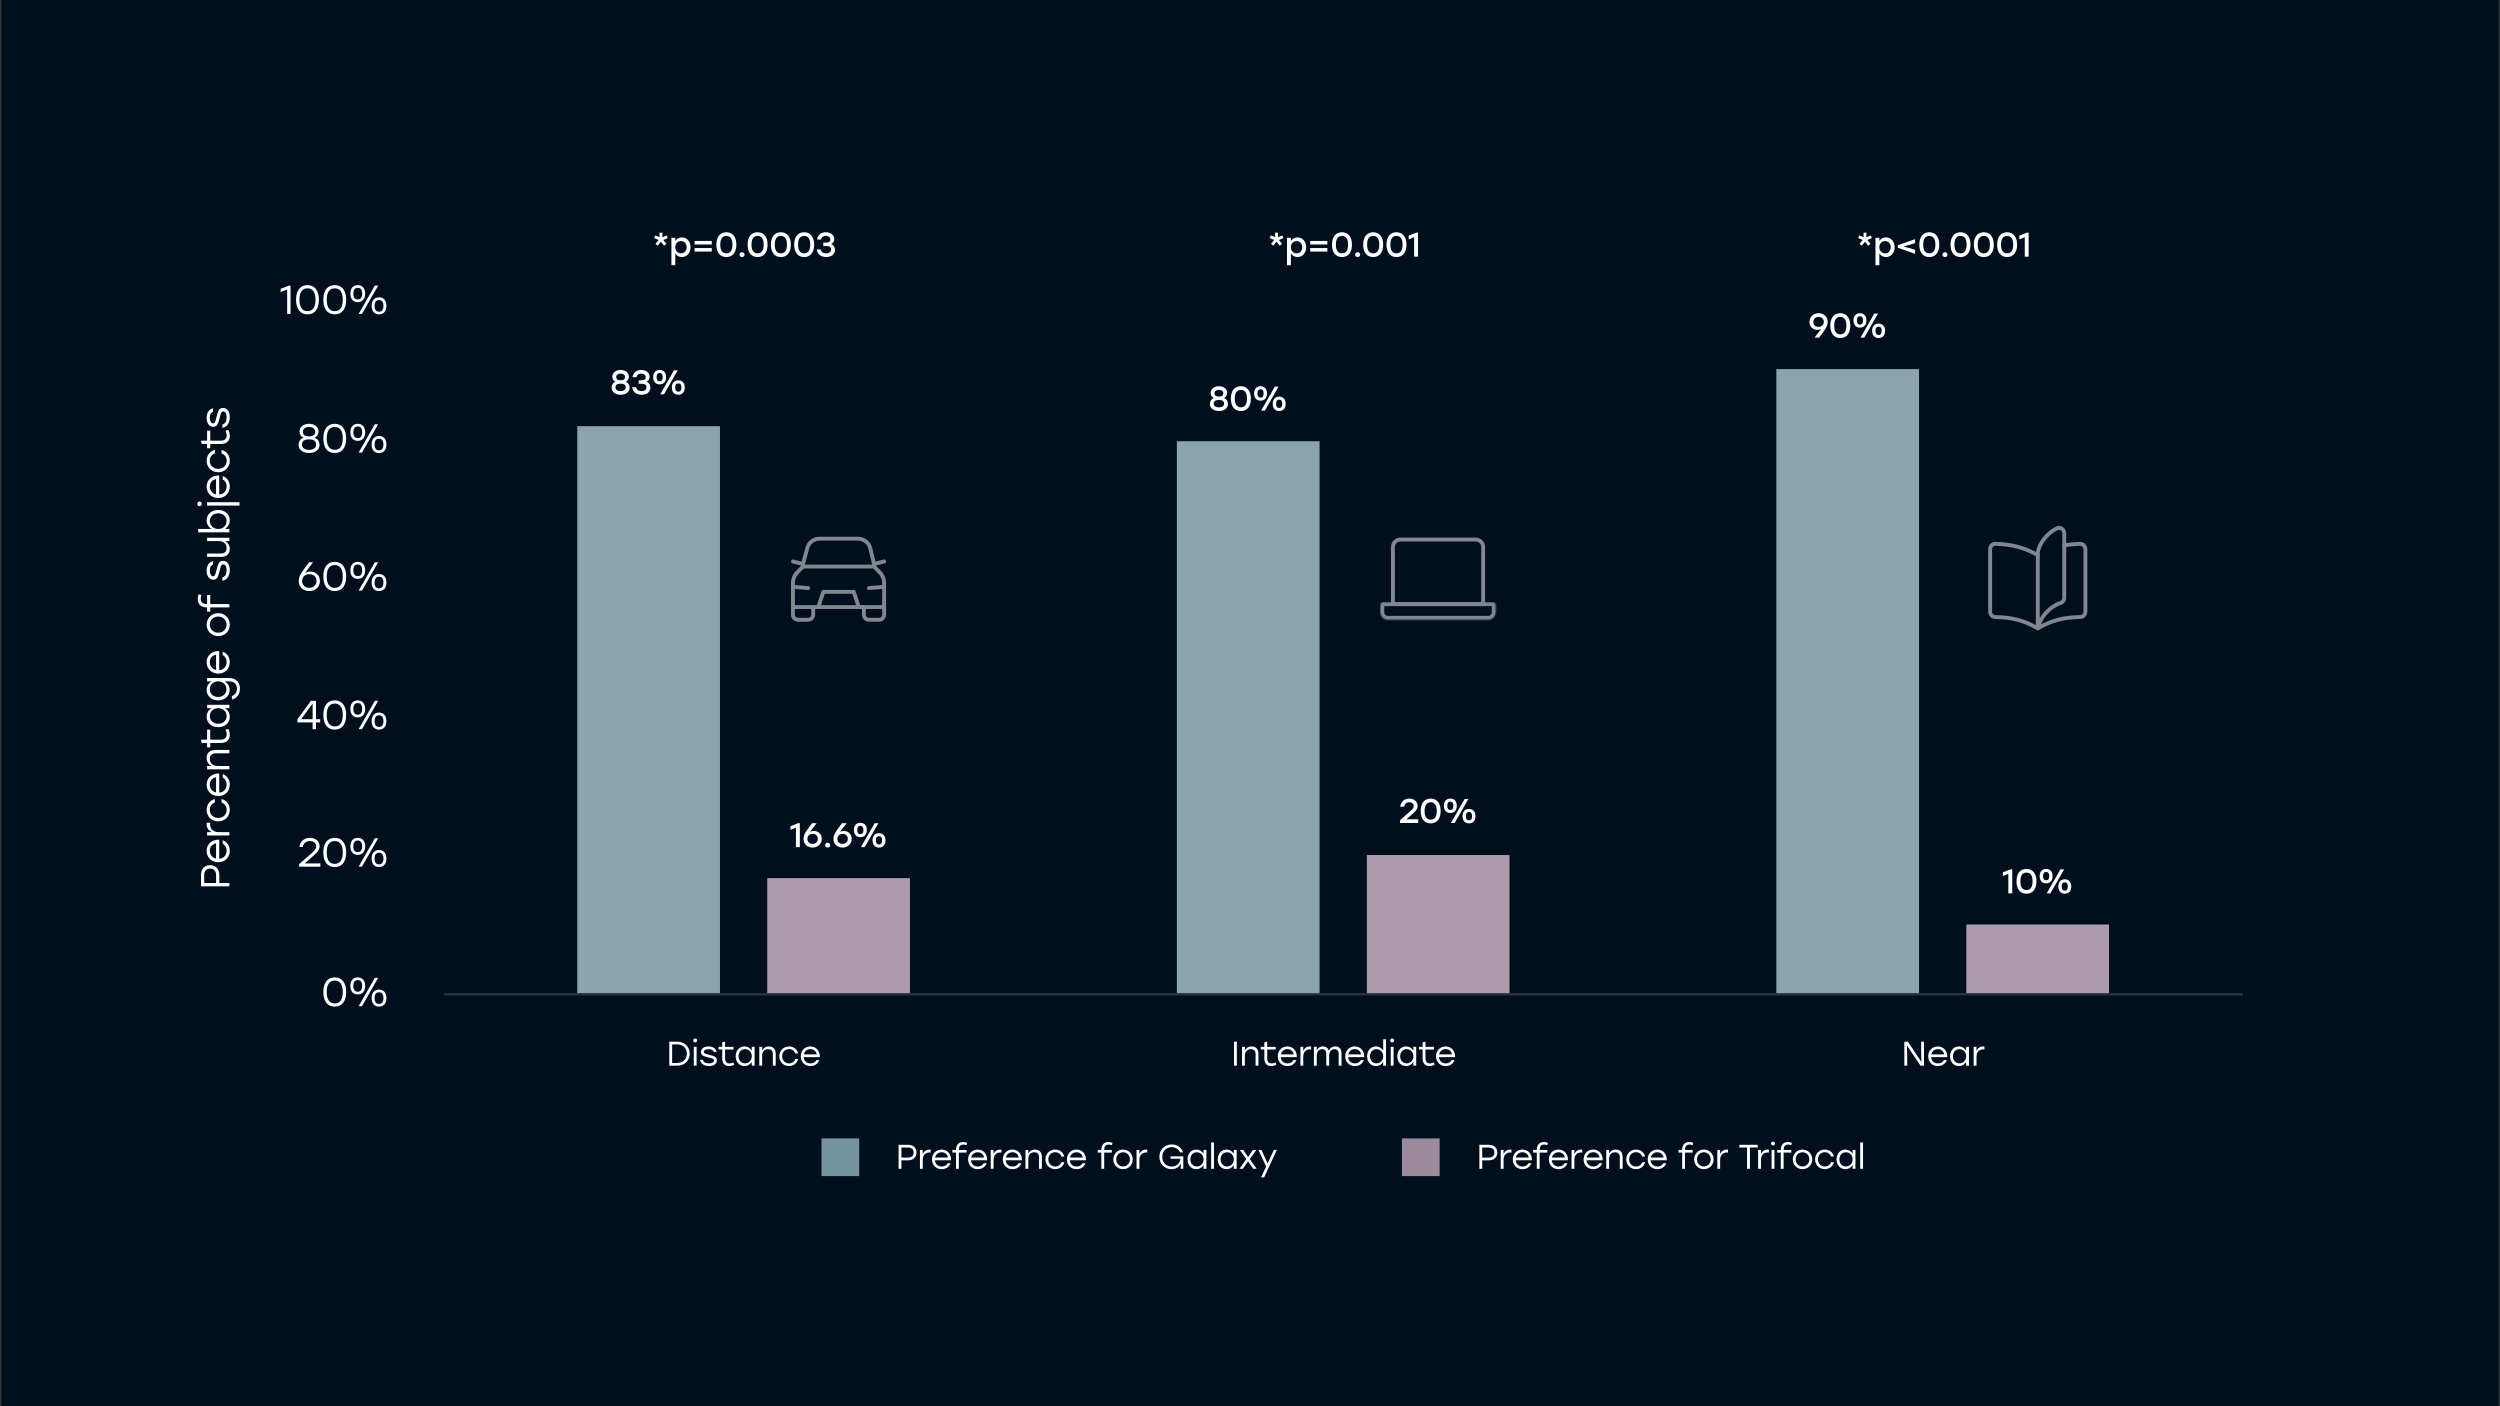 <svg xmlns="http://www.w3.org/2000/svg" xmlns:xlink="http://www.w3.org/1999/xlink" viewBox="0 0 1920 1080"><rect x="0" y="0" width="1920" height="1080" fill="#333333" stroke="none"/><defs><style>.cls-1{mask:url(#mask);}.cls-2,.cls-3,.cls-4{stroke:#80878e;}.cls-2,.cls-3,.cls-4,.cls-5{fill:none;}.cls-2,.cls-4{stroke-width:3px;}.cls-3{stroke-width:6px;}.cls-6{fill:#9d8a9c;}.cls-4{stroke-linecap:round;stroke-linejoin:round;}.cls-7{fill:#fff;}.cls-8{fill:#75929f;}.cls-9{fill:#000f1d;}.cls-5{opacity:.15;stroke:#fff;stroke-miterlimit:10;stroke-width:1.91px;}.cls-10{fill:#8aa3ad;}.cls-11{fill:#ac9cab;}</style><mask id="mask" x="1057.12" y="459.52" width="94.56" height="19.48" maskUnits="userSpaceOnUse"><g id="path-3-inside-1_525_235"><path class="cls-7" d="M1060.12,464.44c0-1.06.86-1.93,1.93-1.93h84.71c1.06,0,1.93.86,1.93,1.93v5.78c0,3.19-2.59,5.78-5.78,5.78h-77.01c-3.19,0-5.78-2.59-5.78-5.78v-5.78Z"></path></g></mask></defs><g id="Temp_BG"><rect class="cls-9" x="1.17" y="-2.07" width="1917.74" height="1082.54"></rect></g><g id="AW"><line class="cls-5" x1="341.18" y1="763.58" x2="1722.64" y2="763.58"></line><path class="cls-7" d="M176.14,680.7h-21.77v-8.74c0-4.82,2.96-7.53,6.97-7.53s7.09,2.71,7.09,7.53v6.16h7.71v2.58ZM165.97,672.06c0-3.45-2.11-5.01-4.6-5.01s-4.54,1.55-4.54,5.01v6.06h9.14v-6.06Z"></path><path class="cls-7" d="M167.65,662.18c-5.19,0-8.96-3.64-8.96-8.74s4.04-8.77,9.67-8.55v14.65c3.54-.25,5.69-2.77,5.69-6.22,0-2.36-1-4.32-2.99-5.35v-2.67c3.64,1.43,5.41,4.54,5.41,8.12,0,5.07-3.61,8.77-8.83,8.77ZM165.94,647.69c-2.86.56-4.82,2.67-4.82,5.75s2.02,5.38,4.82,5.97v-11.72Z"></path><path class="cls-7" d="M159.04,641.67v-2.58h3.83c-2.55-1.03-4.17-3.08-4.17-6.1,0-.4.03-.81.06-1.06h2.64c-.03.28-.06.65-.06,1.09,0,3.58,2.33,6.06,6.72,6.06h8.08v2.58h-17.1Z"></path><path class="cls-7" d="M167.59,630.81c-5.1,0-8.89-3.82-8.89-8.83,0-3.98,2.39-7.4,6.31-8.3v2.68c-2.43.81-3.92,2.98-3.92,5.63,0,3.61,2.74,6.22,6.5,6.22s6.5-2.64,6.5-6.22c0-2.64-1.52-4.82-3.92-5.63v-2.68c3.98.93,6.31,4.38,6.31,8.3,0,5.01-3.79,8.83-8.89,8.83Z"></path><path class="cls-7" d="M167.65,611.37c-5.19,0-8.96-3.64-8.96-8.74s4.04-8.77,9.67-8.55v14.65c3.54-.25,5.69-2.77,5.69-6.22,0-2.36-1-4.32-2.99-5.35v-2.67c3.64,1.43,5.41,4.54,5.41,8.12,0,5.07-3.61,8.77-8.83,8.77ZM165.94,596.88c-2.86.56-4.82,2.67-4.82,5.75s2.02,5.38,4.82,5.97v-11.72Z"></path><path class="cls-7" d="M159.04,590.87v-2.58h3.36c-2.27-1.18-3.7-3.14-3.7-6.13,0-3.86,2.42-6.19,6.59-6.19h10.85v2.58h-10.36c-3.08,0-4.63,1.52-4.63,4.32,0,3.48,2.46,5.41,6.22,5.41h8.77v2.58h-17.1Z"></path><path class="cls-7" d="M169.61,570.64h-8.15v3.3h-2.43v-3.3h-4.1l-.56-2.58h4.67v-7.68h2.43v7.68h8.02c2.92,0,4.6-1.31,4.6-3.98,0-1.21-.37-2.46-.84-3.73l2.15-.47c.5.93,1.09,2.77,1.09,4.63,0,3.67-2.36,6.12-6.87,6.12Z"></path><path class="cls-7" d="M167.59,558.47c-5.19,0-8.89-3.36-8.89-7.99,0-2.96,1.52-5.29,3.86-6.59h-3.51v-2.58h17.1v2.58h-3.45c2.27,1.31,3.79,3.64,3.79,6.59,0,4.66-3.73,7.99-8.89,7.99ZM167.59,543.85c-3.76,0-6.44,2.64-6.44,6.13s2.71,5.88,6.44,5.88,6.44-2.42,6.44-5.88-2.67-6.13-6.44-6.13Z"></path><path class="cls-7" d="M178.1,537.2v-2.67c2.46-.71,3.86-2.86,3.86-5.63,0-3.58-2.15-5.6-5.94-5.6h-3.45c2.27,1.34,3.79,3.67,3.79,6.59,0,4.66-3.73,7.99-8.83,7.99s-8.83-3.36-8.83-7.99c0-2.92,1.52-5.29,3.86-6.59h-3.51v-2.58h16.92c5.1,0,8.3,3.11,8.3,8.12,0,4.04-2.15,7.53-6.16,8.37ZM167.52,523.27c-3.7,0-6.38,2.64-6.38,6.13s2.71,5.88,6.38,5.88,6.38-2.42,6.38-5.88-2.67-6.13-6.38-6.13Z"></path><path class="cls-7" d="M167.65,517.31c-5.19,0-8.96-3.64-8.96-8.74s4.04-8.77,9.67-8.55v14.65c3.54-.25,5.69-2.77,5.69-6.22,0-2.36-1-4.32-2.99-5.35v-2.67c3.64,1.43,5.41,4.54,5.41,8.12,0,5.07-3.61,8.77-8.83,8.77ZM165.94,502.81c-2.86.56-4.82,2.67-4.82,5.75s2.02,5.38,4.82,5.97v-11.72Z"></path><path class="cls-7" d="M167.59,470.9c5.13,0,8.89,3.89,8.89,8.83s-3.79,8.8-8.89,8.8-8.89-3.95-8.89-8.8,3.76-8.83,8.89-8.83ZM167.59,485.92c3.76,0,6.44-2.74,6.44-6.19s-2.67-6.22-6.44-6.22-6.44,2.77-6.44,6.22,2.64,6.19,6.44,6.19Z"></path><path class="cls-7" d="M151.85,460.1c0-1.24.25-2.61.71-3.67l2.15.47-.12.44c-.31.84-.44,1.71-.44,2.49,0,2.86,1.77,4.07,4.79,4.07h.09v-6.94h2.43v6.94h14.68v2.58h-14.68v3.3h-2.43v-3.3h-.22c-4.48,0-6.97-2.58-6.97-6.38Z"></path><path class="cls-7" d="M170.79,446.08v-2.64c2.39-.68,3.23-2.46,3.23-5.63,0-2.55-.9-4.42-2.55-4.42s-2.02,1.9-2.8,5.04c-1.18,4.73-2.02,6.78-4.82,6.78-3.3,0-5.16-2.89-5.16-6.93s1.83-6.59,4.91-7.28v2.61c-1.74.65-2.46,2.3-2.46,4.6,0,2.77,1.06,4.38,2.52,4.38,1.37,0,1.74-1.37,2.61-4.82,1.09-4.38,1.77-7.03,4.98-7.03,3.51,0,5.22,3.2,5.22,7.06,0,4.48-2.08,7.59-5.69,8.27Z"></path><path class="cls-7" d="M159.04,412.96h17.1v2.58h-3.39c2.24,1.18,3.73,3.14,3.73,6.09,0,3.79-2.43,6.06-6.59,6.06h-10.85v-2.58h10.36c3.05,0,4.63-1.43,4.63-4.23,0-3.39-2.43-5.35-6.22-5.35h-8.77v-2.58Z"></path><path class="cls-7" d="M172.69,406.23h3.45v2.58h-23.95v-2.58h10.29c-2.27-1.31-3.79-3.64-3.79-6.59,0-4.63,3.7-7.99,8.89-7.99s8.89,3.36,8.89,8.02c0,2.92-1.52,5.25-3.79,6.56ZM167.59,394.25c-3.73,0-6.44,2.43-6.44,5.88s2.67,6.13,6.44,6.13,6.44-2.64,6.44-6.13-2.67-5.88-6.44-5.88Z"></path><path class="cls-7" d="M153.22,385.17c1,0,1.74.78,1.74,1.8s-.75,1.8-1.74,1.8-1.71-.78-1.71-1.8.75-1.8,1.71-1.8ZM159.04,388.28v-2.58h24.88v2.58h-24.88Z"></path><path class="cls-7" d="M167.65,382.45c-5.19,0-8.96-3.64-8.96-8.74s4.04-8.77,9.67-8.55v14.65c3.54-.25,5.69-2.77,5.69-6.22,0-2.36-1-4.32-2.99-5.35v-2.67c3.64,1.43,5.41,4.54,5.41,8.12,0,5.07-3.61,8.77-8.83,8.77ZM165.94,367.96c-2.86.56-4.82,2.67-4.82,5.75s2.02,5.38,4.82,5.97v-11.72Z"></path><path class="cls-7" d="M167.59,362.69c-5.1,0-8.89-3.82-8.89-8.83,0-3.98,2.39-7.4,6.31-8.3v2.67c-2.43.81-3.92,2.99-3.92,5.63,0,3.61,2.74,6.22,6.5,6.22s6.5-2.64,6.5-6.22c0-2.64-1.52-4.82-3.92-5.63v-2.67c3.98.93,6.31,4.38,6.31,8.3,0,5.01-3.79,8.83-8.89,8.83Z"></path><path class="cls-7" d="M169.61,340.99h-8.15v3.3h-2.43v-3.3h-4.1l-.56-2.58h4.67v-7.68h2.43v7.68h8.02c2.92,0,4.6-1.31,4.6-3.98,0-1.21-.37-2.46-.84-3.73l2.15-.47c.5.93,1.09,2.77,1.09,4.63,0,3.67-2.36,6.13-6.87,6.13Z"></path><path class="cls-7" d="M170.79,328.65v-2.64c2.39-.68,3.23-2.46,3.23-5.63,0-2.55-.9-4.42-2.55-4.42s-2.02,1.9-2.8,5.04c-1.18,4.73-2.02,6.78-4.82,6.78-3.3,0-5.16-2.89-5.16-6.93s1.83-6.59,4.91-7.28v2.61c-1.74.65-2.46,2.3-2.46,4.6,0,2.77,1.06,4.38,2.52,4.38,1.37,0,1.74-1.37,2.61-4.82,1.09-4.38,1.77-7.03,4.98-7.03,3.51,0,5.22,3.2,5.22,7.06,0,4.48-2.08,7.59-5.69,8.27Z"></path><path class="cls-7" d="M229.3,341.65c0-2.61,1.4-4.7,3.92-5.54-2.05-.78-3.17-2.55-3.17-4.66,0-3.64,3.2-5.97,7.31-5.97s7.31,2.33,7.31,5.97c0,2.11-1.12,3.89-3.2,4.66,2.52.84,3.92,2.92,3.92,5.54,0,3.95-3.51,6.28-8.02,6.28s-8.05-2.33-8.05-6.28ZM242.8,341.46c0-2.74-1.9-4.04-5.44-4.04s-5.47,1.31-5.47,4.04c0,2.58,2.27,4.04,5.47,4.04s5.44-1.46,5.44-4.04ZM242.08,331.73c0-2.39-1.93-3.82-4.73-3.82s-4.73,1.43-4.73,3.82c0,1.99,1.34,3.42,4.73,3.42s4.73-1.43,4.73-3.42Z"></path><path class="cls-7" d="M265.86,336.7c0,7.12-3.23,11.23-8.77,11.23s-8.77-4.01-8.77-11.23,3.3-11.23,8.77-11.23,8.77,4.1,8.77,11.23ZM263.25,336.7c0-6.25-2.49-8.77-6.16-8.77s-6.16,2.52-6.16,8.77,2.49,8.77,6.16,8.77,6.16-2.52,6.16-8.77Z"></path><path class="cls-7" d="M269.1,332.01c0-4.32,2.33-6.53,5.66-6.53s5.69,2.21,5.69,6.53-2.36,6.56-5.69,6.56-5.66-2.21-5.66-6.56ZM278.15,332.01c0-3.11-1.31-4.48-3.39-4.48s-3.39,1.37-3.39,4.48,1.31,4.48,3.39,4.48,3.39-1.37,3.39-4.48ZM277.99,347.59h-2.55l12.44-21.77h2.55l-12.44,21.77ZM296.77,341.4c0,4.32-2.36,6.53-5.69,6.53s-5.66-2.21-5.66-6.53,2.33-6.56,5.66-6.56,5.69,2.21,5.69,6.56ZM287.69,341.4c0,3.11,1.31,4.48,3.39,4.48s3.39-1.37,3.39-4.48-1.31-4.48-3.39-4.48-3.39,1.37-3.39,4.48Z"></path><path class="cls-7" d="M223.12,241.09h-2.58v-18.75l-5.01,2.02v-2.55l6.41-2.49h1.18v21.77Z"></path><path class="cls-7" d="M244.92,230.2c0,7.12-3.23,11.23-8.77,11.23s-8.77-4.01-8.77-11.23,3.3-11.23,8.77-11.23,8.77,4.1,8.77,11.23ZM242.3,230.2c0-6.25-2.49-8.77-6.16-8.77s-6.16,2.52-6.16,8.77,2.49,8.77,6.16,8.77,6.16-2.52,6.16-8.77Z"></path><path class="cls-7" d="M265.86,230.2c0,7.12-3.23,11.23-8.77,11.23s-8.77-4.01-8.77-11.23,3.3-11.23,8.77-11.23,8.77,4.1,8.77,11.23ZM263.25,230.2c0-6.25-2.49-8.77-6.16-8.77s-6.16,2.52-6.16,8.77,2.49,8.77,6.16,8.77,6.16-2.52,6.16-8.77Z"></path><path class="cls-7" d="M269.1,225.51c0-4.32,2.33-6.53,5.66-6.53s5.69,2.21,5.69,6.53-2.36,6.56-5.69,6.56-5.66-2.21-5.66-6.56ZM278.15,225.51c0-3.11-1.31-4.48-3.39-4.48s-3.39,1.37-3.39,4.48,1.31,4.48,3.39,4.48,3.39-1.37,3.39-4.48ZM277.99,241.09h-2.55l12.44-21.77h2.55l-12.44,21.77ZM296.77,234.9c0,4.32-2.36,6.53-5.69,6.53s-5.66-2.21-5.66-6.53,2.33-6.56,5.66-6.56,5.69,2.21,5.69,6.56ZM287.69,234.9c0,3.11,1.31,4.48,3.39,4.48s3.39-1.37,3.39-4.48-1.31-4.48-3.39-4.48-3.39,1.37-3.39,4.48Z"></path><path class="cls-7" d="M229.44,446.1c0-3.79,2.3-6.78,7.93-14.27h3.02l-6.19,8.3c1.15-.68,2.43-1.18,4.07-1.18,3.89,0,7.43,2.58,7.43,7.25s-3.58,7.74-8.15,7.74-8.12-2.89-8.12-7.84ZM243.12,446.19c0-3.26-2.46-5.22-5.54-5.22s-5.54,1.99-5.54,5.25,2.46,5.25,5.5,5.25,5.57-2.08,5.57-5.29Z"></path><path class="cls-7" d="M265.86,442.71c0,7.12-3.23,11.23-8.77,11.23s-8.77-4.01-8.77-11.23,3.3-11.23,8.77-11.23,8.77,4.1,8.77,11.23ZM263.25,442.71c0-6.25-2.49-8.77-6.16-8.77s-6.16,2.52-6.16,8.77,2.49,8.77,6.16,8.77,6.16-2.52,6.16-8.77Z"></path><path class="cls-7" d="M269.09,438.01c0-4.32,2.33-6.53,5.66-6.53s5.69,2.21,5.69,6.53-2.36,6.56-5.69,6.56-5.66-2.21-5.66-6.56ZM278.14,438.01c0-3.11-1.31-4.48-3.39-4.48s-3.39,1.37-3.39,4.48,1.31,4.48,3.39,4.48,3.39-1.37,3.39-4.48ZM277.99,453.59h-2.55l12.44-21.77h2.55l-12.44,21.77ZM296.77,447.4c0,4.32-2.36,6.53-5.69,6.53s-5.66-2.21-5.66-6.53,2.33-6.56,5.66-6.56,5.69,2.21,5.69,6.56ZM287.69,447.4c0,3.11,1.31,4.48,3.39,4.48s3.39-1.37,3.39-4.48-1.31-4.48-3.39-4.48-3.39,1.37-3.39,4.48Z"></path><path class="cls-7" d="M228.43,552.35l10.39-14.12h3.86v14.12h3.2v2.43h-3.2v5.22h-2.58v-5.22h-11.66v-2.43ZM240.09,552.35v-11.69h-.25l-8.55,11.66,8.8.03Z"></path><path class="cls-7" d="M265.86,549.11c0,7.12-3.23,11.23-8.77,11.23s-8.77-4.01-8.77-11.23,3.3-11.23,8.77-11.23,8.77,4.11,8.77,11.23ZM263.25,549.11c0-6.25-2.49-8.77-6.16-8.77s-6.16,2.52-6.16,8.77,2.49,8.77,6.16,8.77,6.16-2.52,6.16-8.77Z"></path><path class="cls-7" d="M269.09,544.42c0-4.32,2.33-6.53,5.66-6.53s5.69,2.21,5.69,6.53-2.36,6.56-5.69,6.56-5.66-2.21-5.66-6.56ZM278.14,544.42c0-3.11-1.31-4.48-3.39-4.48s-3.39,1.37-3.39,4.48,1.31,4.48,3.39,4.48,3.39-1.37,3.39-4.48ZM277.99,560h-2.55l12.44-21.77h2.55l-12.44,21.77ZM296.77,553.81c0,4.32-2.36,6.53-5.69,6.53s-5.66-2.21-5.66-6.53,2.33-6.56,5.66-6.56,5.69,2.21,5.69,6.56ZM287.69,553.81c0,3.11,1.31,4.48,3.39,4.48s3.39-1.37,3.39-4.48-1.31-4.48-3.39-4.48-3.39,1.37-3.39,4.48Z"></path><path class="cls-7" d="M229.7,663.7l6.31-5.5c5.29-4.63,6.84-5.97,6.84-8.21,0-2.36-1.9-4.07-4.91-4.07s-4.85,1.77-5.44,4.57h-2.61c.62-4.32,3.76-7.03,8.18-7.03s7.37,2.8,7.37,6.44c0,3.23-2.3,5.22-7.31,9.58l-4.17,3.61h12.07v2.49h-16.33v-1.87Z"></path><path class="cls-7" d="M265.86,654.68c0,7.12-3.23,11.23-8.77,11.23s-8.77-4.01-8.77-11.23,3.3-11.23,8.77-11.23,8.77,4.11,8.77,11.23ZM263.25,654.68c0-6.25-2.49-8.77-6.16-8.77s-6.16,2.52-6.16,8.77,2.49,8.77,6.16,8.77,6.16-2.52,6.16-8.77Z"></path><path class="cls-7" d="M269.09,649.98c0-4.32,2.33-6.53,5.66-6.53s5.69,2.21,5.69,6.53-2.36,6.56-5.69,6.56-5.66-2.21-5.66-6.56ZM278.14,649.98c0-3.11-1.31-4.48-3.39-4.48s-3.39,1.37-3.39,4.48,1.31,4.48,3.39,4.48,3.39-1.37,3.39-4.48ZM277.99,665.56h-2.55l12.44-21.77h2.55l-12.44,21.77ZM296.77,659.37c0,4.32-2.36,6.53-5.69,6.53s-5.66-2.21-5.66-6.53,2.33-6.56,5.66-6.56,5.69,2.21,5.69,6.56ZM287.69,659.37c0,3.11,1.31,4.48,3.39,4.48s3.39-1.37,3.39-4.48-1.31-4.48-3.39-4.48-3.39,1.37-3.39,4.48Z"></path><path class="cls-7" d="M265.86,761.86c0,7.12-3.23,11.23-8.77,11.23s-8.77-4.01-8.77-11.23,3.3-11.23,8.77-11.23,8.77,4.11,8.77,11.23ZM263.25,761.86c0-6.25-2.49-8.77-6.16-8.77s-6.16,2.52-6.16,8.77,2.49,8.77,6.16,8.77,6.16-2.52,6.16-8.77Z"></path><path class="cls-7" d="M269.09,757.16c0-4.32,2.33-6.53,5.66-6.53s5.69,2.21,5.69,6.53-2.36,6.56-5.69,6.56-5.66-2.21-5.66-6.56ZM278.14,757.16c0-3.11-1.31-4.48-3.39-4.48s-3.39,1.37-3.39,4.48,1.31,4.48,3.39,4.48,3.39-1.37,3.39-4.48ZM277.99,772.74h-2.55l12.44-21.77h2.55l-12.44,21.77ZM296.77,766.55c0,4.32-2.36,6.53-5.69,6.53s-5.66-2.21-5.66-6.53,2.33-6.56,5.66-6.56,5.69,2.21,5.69,6.56ZM287.69,766.55c0,3.11,1.31,4.48,3.39,4.48s3.39-1.37,3.39-4.48-1.31-4.48-3.39-4.48-3.39,1.37-3.39,4.48Z"></path><path class="cls-7" d="M690.11,897.64v-18.42h7.4c4.08,0,6.37,2.5,6.37,5.9s-2.29,6-6.37,6h-5.21v6.53h-2.18ZM697.43,889.03c2.92,0,4.24-1.79,4.24-3.89s-1.32-3.84-4.24-3.84h-5.13v7.74h5.13Z"></path><path class="cls-7" d="M706.5,883.16h2.18v3.24c.87-2.16,2.61-3.53,5.16-3.53.34,0,.68.03.9.05v2.24c-.24-.03-.55-.05-.92-.05-3.03,0-5.13,1.97-5.13,5.69v6.84h-2.18v-14.48Z"></path><path class="cls-7" d="M715.78,890.45c0-4.4,3.08-7.58,7.4-7.58s7.42,3.42,7.24,8.19h-12.4c.21,3,2.34,4.82,5.26,4.82,2,0,3.66-.84,4.53-2.53h2.26c-1.21,3.08-3.84,4.58-6.87,4.58-4.29,0-7.42-3.05-7.42-7.47ZM728.05,889c-.47-2.42-2.26-4.08-4.87-4.08s-4.55,1.71-5.05,4.08h9.92Z"></path><path class="cls-7" d="M739.62,877.08c1.05,0,2.21.21,3.11.61l-.4,1.82-.37-.11c-.71-.26-1.45-.37-2.11-.37-2.42,0-3.45,1.5-3.45,4.05v.08h5.87v2.05h-5.87v12.42h-2.18v-12.42h-2.79v-2.05h2.79v-.18c0-3.79,2.18-5.9,5.4-5.9Z"></path><path class="cls-7" d="M743.49,890.45c0-4.4,3.08-7.58,7.4-7.58s7.42,3.42,7.24,8.19h-12.4c.21,3,2.34,4.82,5.26,4.82,2,0,3.66-.84,4.53-2.53h2.26c-1.21,3.08-3.84,4.58-6.87,4.58-4.29,0-7.42-3.05-7.42-7.47ZM755.76,889c-.47-2.42-2.26-4.08-4.87-4.08s-4.55,1.71-5.05,4.08h9.92Z"></path><path class="cls-7" d="M760.88,883.16h2.18v3.24c.87-2.16,2.61-3.53,5.16-3.53.34,0,.68.03.9.05v2.24c-.24-.03-.55-.05-.92-.05-3.03,0-5.13,1.97-5.13,5.69v6.84h-2.18v-14.48Z"></path><path class="cls-7" d="M770.16,890.45c0-4.4,3.08-7.58,7.4-7.58s7.42,3.42,7.24,8.19h-12.4c.21,3,2.34,4.82,5.26,4.82,2,0,3.66-.84,4.53-2.53h2.26c-1.21,3.08-3.84,4.58-6.87,4.58-4.29,0-7.42-3.05-7.42-7.47ZM782.43,889c-.47-2.42-2.26-4.08-4.87-4.08s-4.55,1.71-5.05,4.08h9.92Z"></path><path class="cls-7" d="M787.55,883.16h2.18v2.84c1-1.92,2.66-3.13,5.18-3.13,3.26,0,5.24,2.05,5.24,5.58v9.19h-2.18v-8.77c0-2.61-1.29-3.92-3.66-3.92-2.95,0-4.58,2.08-4.58,5.26v7.42h-2.18v-14.48Z"></path><path class="cls-7" d="M802.9,890.4c0-4.32,3.24-7.53,7.47-7.53,3.37,0,6.26,2.03,7.03,5.34h-2.26c-.68-2.05-2.53-3.32-4.76-3.32-3.05,0-5.26,2.32-5.26,5.5s2.24,5.5,5.26,5.5c2.24,0,4.08-1.29,4.76-3.32h2.26c-.79,3.37-3.71,5.34-7.03,5.34-4.24,0-7.47-3.21-7.47-7.53Z"></path><path class="cls-7" d="M819.39,890.45c0-4.4,3.08-7.58,7.4-7.58s7.42,3.42,7.24,8.19h-12.4c.21,3,2.34,4.82,5.26,4.82,2,0,3.66-.84,4.53-2.53h2.26c-1.21,3.08-3.84,4.58-6.87,4.58-4.29,0-7.42-3.05-7.42-7.47ZM831.65,889c-.47-2.42-2.26-4.08-4.87-4.08s-4.55,1.71-5.05,4.08h9.92Z"></path><path class="cls-7" d="M851.23,877.08c1.05,0,2.21.21,3.11.61l-.4,1.82-.37-.11c-.71-.26-1.45-.37-2.11-.37-2.42,0-3.45,1.5-3.45,4.05v.08h5.87v2.05h-5.87v12.42h-2.18v-12.42h-2.79v-2.05h2.79v-.18c0-3.79,2.18-5.9,5.4-5.9Z"></path><path class="cls-7" d="M869.98,890.4c0,4.34-3.29,7.53-7.48,7.53s-7.45-3.21-7.45-7.53,3.34-7.53,7.45-7.53,7.48,3.18,7.48,7.53ZM857.26,890.4c0,3.18,2.32,5.45,5.24,5.45s5.26-2.26,5.26-5.45-2.34-5.45-5.26-5.45-5.24,2.24-5.24,5.45Z"></path><path class="cls-7" d="M872.85,883.16h2.18v3.24c.87-2.16,2.61-3.53,5.16-3.53.34,0,.68.03.9.05v2.24c-.24-.03-.55-.05-.92-.05-3.03,0-5.13,1.97-5.13,5.69v6.84h-2.18v-14.48Z"></path><path class="cls-7" d="M908.77,888.06v9.58h-1.92v-4.32c-.92,2.82-3.66,4.61-7.13,4.61-5.26,0-9.32-4.03-9.32-9.5s4.08-9.5,9.48-9.5c4.16,0,7.48,2.4,8.74,6.08h-2.34c-1.11-2.42-3.5-4-6.42-4-4.16,0-7.24,3.16-7.24,7.47s2.92,7.42,7.24,7.42c3.63,0,6.4-2.32,6.71-5.98h-7.58v-1.87h9.79Z"></path><path class="cls-7" d="M911.99,890.4c0-4.4,2.84-7.53,6.76-7.53,2.5,0,4.47,1.29,5.58,3.26v-2.97h2.18v14.48h-2.18v-2.92c-1.11,1.92-3.08,3.21-5.58,3.21-3.95,0-6.76-3.16-6.76-7.53ZM924.36,890.4c0-3.19-2.24-5.45-5.19-5.45s-4.97,2.29-4.97,5.45,2.05,5.45,4.97,5.45,5.19-2.26,5.19-5.45Z"></path><path class="cls-7" d="M930.15,877.37h2.18v20.27h-2.18v-20.27Z"></path><path class="cls-7" d="M935.22,890.4c0-4.4,2.84-7.53,6.76-7.53,2.5,0,4.47,1.29,5.58,3.26v-2.97h2.18v14.48h-2.18v-2.92c-1.11,1.92-3.08,3.21-5.58,3.21-3.95,0-6.76-3.16-6.76-7.53ZM947.59,890.4c0-3.19-2.24-5.45-5.19-5.45s-4.97,2.29-4.97,5.45,2.05,5.45,4.97,5.45,5.19-2.26,5.19-5.45Z"></path><path class="cls-7" d="M959.84,890.21l5.26,7.42h-2.63l-4-5.79-3.95,5.79h-2.63l5.26-7.47-4.97-7h2.63l3.74,5.42,3.63-5.42h2.66l-5,7.05Z"></path><path class="cls-7" d="M970.86,904.22h-2.34l3.87-8.34-5.9-12.71h2.34l4.71,10.37,4.74-10.37h2.34l-9.77,21.06Z"></path><path class="cls-7" d="M1136.16,897.64v-18.42h7.4c4.08,0,6.37,2.5,6.37,5.9s-2.29,6-6.37,6h-5.21v6.53h-2.18ZM1143.48,889.03c2.92,0,4.24-1.79,4.24-3.89s-1.32-3.84-4.24-3.84h-5.13v7.74h5.13Z"></path><path class="cls-7" d="M1152.55,883.16h2.18v3.24c.87-2.16,2.61-3.53,5.16-3.53.34,0,.68.03.9.05v2.24c-.24-.03-.55-.05-.92-.05-3.03,0-5.13,1.97-5.13,5.69v6.84h-2.18v-14.48Z"></path><path class="cls-7" d="M1161.83,890.45c0-4.4,3.08-7.58,7.4-7.58s7.42,3.42,7.24,8.19h-12.4c.21,3,2.34,4.82,5.26,4.82,2,0,3.66-.84,4.53-2.53h2.26c-1.21,3.08-3.84,4.58-6.87,4.58-4.29,0-7.42-3.05-7.42-7.47ZM1174.1,889c-.47-2.42-2.26-4.08-4.87-4.08s-4.55,1.71-5.05,4.08h9.92Z"></path><path class="cls-7" d="M1185.66,877.08c1.05,0,2.21.21,3.11.61l-.4,1.82-.37-.11c-.71-.26-1.45-.37-2.11-.37-2.42,0-3.45,1.5-3.45,4.05v.08h5.87v2.05h-5.87v12.42h-2.18v-12.42h-2.79v-2.05h2.79v-.18c0-3.79,2.18-5.9,5.4-5.9Z"></path><path class="cls-7" d="M1189.54,890.45c0-4.4,3.08-7.58,7.4-7.58s7.42,3.42,7.24,8.19h-12.4c.21,3,2.34,4.82,5.26,4.82,2,0,3.66-.84,4.53-2.53h2.26c-1.21,3.08-3.84,4.58-6.87,4.58-4.29,0-7.42-3.05-7.42-7.47ZM1201.81,889c-.47-2.42-2.26-4.08-4.87-4.08s-4.55,1.71-5.05,4.08h9.92Z"></path><path class="cls-7" d="M1206.93,883.16h2.18v3.24c.87-2.16,2.61-3.53,5.16-3.53.34,0,.68.03.9.05v2.24c-.24-.03-.55-.05-.92-.05-3.03,0-5.13,1.97-5.13,5.69v6.84h-2.18v-14.48Z"></path><path class="cls-7" d="M1216.21,890.45c0-4.4,3.08-7.58,7.4-7.58s7.42,3.42,7.24,8.19h-12.4c.21,3,2.34,4.82,5.26,4.82,2,0,3.66-.84,4.53-2.53h2.26c-1.21,3.08-3.84,4.58-6.87,4.58-4.29,0-7.42-3.05-7.42-7.47ZM1228.48,889c-.47-2.42-2.26-4.08-4.87-4.08s-4.55,1.71-5.05,4.08h9.92Z"></path><path class="cls-7" d="M1233.6,883.16h2.18v2.84c1-1.92,2.66-3.13,5.18-3.13,3.26,0,5.24,2.05,5.24,5.58v9.19h-2.18v-8.77c0-2.61-1.29-3.92-3.66-3.92-2.95,0-4.58,2.08-4.58,5.26v7.42h-2.18v-14.48Z"></path><path class="cls-7" d="M1248.95,890.4c0-4.32,3.24-7.53,7.47-7.53,3.37,0,6.26,2.03,7.03,5.34h-2.26c-.68-2.05-2.53-3.32-4.76-3.32-3.05,0-5.26,2.32-5.26,5.5s2.24,5.5,5.26,5.5c2.24,0,4.08-1.29,4.76-3.32h2.26c-.79,3.37-3.71,5.34-7.03,5.34-4.24,0-7.47-3.21-7.47-7.53Z"></path><path class="cls-7" d="M1265.44,890.45c0-4.4,3.08-7.58,7.4-7.58s7.42,3.42,7.24,8.19h-12.4c.21,3,2.34,4.82,5.26,4.82,2,0,3.66-.84,4.53-2.53h2.26c-1.21,3.08-3.84,4.58-6.87,4.58-4.29,0-7.42-3.05-7.42-7.47ZM1277.7,889c-.47-2.42-2.26-4.08-4.87-4.08s-4.55,1.71-5.05,4.08h9.92Z"></path><path class="cls-7" d="M1297.28,877.08c1.05,0,2.21.21,3.11.61l-.4,1.82-.37-.11c-.71-.26-1.45-.37-2.11-.37-2.42,0-3.45,1.5-3.45,4.05v.08h5.87v2.05h-5.87v12.42h-2.18v-12.42h-2.79v-2.05h2.79v-.18c0-3.79,2.18-5.9,5.4-5.9Z"></path><path class="cls-7" d="M1316.03,890.4c0,4.34-3.29,7.53-7.48,7.53s-7.45-3.21-7.45-7.53,3.34-7.53,7.45-7.53,7.48,3.18,7.48,7.53ZM1303.31,890.4c0,3.18,2.32,5.45,5.24,5.45s5.26-2.26,5.26-5.45-2.34-5.45-5.26-5.45-5.24,2.24-5.24,5.45Z"></path><path class="cls-7" d="M1318.89,883.16h2.18v3.24c.87-2.16,2.61-3.53,5.16-3.53.34,0,.68.03.9.05v2.24c-.24-.03-.55-.05-.92-.05-3.03,0-5.13,1.97-5.13,5.69v6.84h-2.18v-14.48Z"></path><path class="cls-7" d="M1349.9,881.29h-5.95v16.35h-2.21v-16.35h-5.92v-2.08h14.08v2.08Z"></path><path class="cls-7" d="M1350.23,883.16h2.18v3.24c.87-2.16,2.61-3.53,5.16-3.53.34,0,.68.03.9.05v2.24c-.24-.03-.55-.05-.92-.05-3.03,0-5.13,1.97-5.13,5.69v6.84h-2.18v-14.48Z"></path><path class="cls-7" d="M1363.21,878.24c0,.84-.66,1.47-1.53,1.47s-1.53-.63-1.53-1.47.66-1.45,1.53-1.45,1.53.63,1.53,1.45ZM1360.58,883.16h2.18v14.48h-2.18v-14.48Z"></path><path class="cls-7" d="M1373.04,877.08c1.05,0,2.21.21,3.11.61l-.4,1.82-.37-.11c-.71-.26-1.45-.37-2.11-.37-2.42,0-3.45,1.5-3.45,4.05v.08h5.87v2.05h-5.87v12.42h-2.18v-12.42h-2.79v-2.05h2.79v-.18c0-3.79,2.18-5.9,5.4-5.9Z"></path><path class="cls-7" d="M1391.79,890.4c0,4.34-3.29,7.53-7.48,7.53s-7.45-3.21-7.45-7.53,3.34-7.53,7.45-7.53,7.48,3.18,7.48,7.53ZM1379.08,890.4c0,3.18,2.32,5.45,5.24,5.45s5.26-2.26,5.26-5.45-2.34-5.45-5.26-5.45-5.24,2.24-5.24,5.45Z"></path><path class="cls-7" d="M1393.97,890.4c0-4.32,3.24-7.53,7.47-7.53,3.37,0,6.26,2.03,7.03,5.34h-2.26c-.68-2.05-2.53-3.32-4.76-3.32-3.05,0-5.26,2.32-5.26,5.5s2.24,5.5,5.26,5.5c2.24,0,4.08-1.29,4.76-3.32h2.26c-.79,3.37-3.71,5.34-7.03,5.34-4.24,0-7.47-3.21-7.47-7.53Z"></path><path class="cls-7" d="M1410.46,890.4c0-4.4,2.84-7.53,6.76-7.53,2.5,0,4.47,1.29,5.58,3.26v-2.97h2.18v14.48h-2.18v-2.92c-1.11,1.92-3.08,3.21-5.58,3.21-3.95,0-6.76-3.16-6.76-7.53ZM1422.83,890.4c0-3.19-2.24-5.45-5.19-5.45s-4.97,2.29-4.97,5.45,2.05,5.45,4.97,5.45,5.19-2.26,5.19-5.45Z"></path><path class="cls-7" d="M1428.63,877.37h2.18v20.27h-2.18v-20.27Z"></path><rect class="cls-8" x="630.9" y="874.28" width="28.96" height="28.96"></rect><rect class="cls-6" x="1076.69" y="874.28" width="28.96" height="28.96"></rect><path class="cls-7" d="M514.02,800.01h6.24c5.37,0,9.45,3.84,9.45,9.21s-4.11,9.21-9.45,9.21h-6.24v-18.42ZM520.28,816.36c4.11,0,7.21-2.95,7.24-7.13,0-4.19-3.13-7.13-7.24-7.13h-4.08v14.27h4.08Z"></path><path class="cls-7" d="M535.44,799.04c0,.84-.66,1.47-1.53,1.47s-1.53-.63-1.53-1.47.66-1.45,1.53-1.45,1.53.63,1.53,1.45ZM532.81,803.96h2.18v14.48h-2.18v-14.48Z"></path><path class="cls-7" d="M537.58,813.91h2.24c.58,2.03,2.08,2.74,4.76,2.74,2.16,0,3.74-.76,3.74-2.16s-1.61-1.71-4.26-2.37c-4-1-5.74-1.71-5.74-4.08,0-2.79,2.45-4.37,5.87-4.37s5.58,1.55,6.16,4.16h-2.21c-.55-1.47-1.95-2.08-3.9-2.08-2.34,0-3.71.89-3.71,2.13,0,1.16,1.16,1.47,4.08,2.21,3.71.92,5.95,1.5,5.95,4.21,0,2.97-2.71,4.42-5.97,4.42-3.79,0-6.42-1.76-7-4.82Z"></path><path class="cls-7" d="M554.67,812.91v-6.9h-2.79v-2.05h2.79v-3.47l2.18-.47v3.95h6.5v2.05h-6.5v6.79c0,2.47,1.11,3.9,3.37,3.9,1.03,0,2.08-.32,3.16-.71l.4,1.82c-.79.42-2.34.92-3.92.92-3.11,0-5.19-2-5.19-5.82Z"></path><path class="cls-7" d="M565.01,811.2c0-4.4,2.84-7.53,6.76-7.53,2.5,0,4.47,1.29,5.58,3.26v-2.97h2.18v14.48h-2.18v-2.92c-1.11,1.92-3.08,3.21-5.58,3.21-3.95,0-6.76-3.16-6.76-7.53ZM577.38,811.2c0-3.18-2.24-5.45-5.19-5.45s-4.97,2.29-4.97,5.45,2.05,5.45,4.97,5.45,5.19-2.26,5.19-5.45Z"></path><path class="cls-7" d="M583.14,803.96h2.18v2.84c1-1.92,2.66-3.13,5.18-3.13,3.26,0,5.24,2.05,5.24,5.58v9.19h-2.18v-8.76c0-2.61-1.29-3.92-3.66-3.92-2.95,0-4.58,2.08-4.58,5.26v7.42h-2.18v-14.48Z"></path><path class="cls-7" d="M598.49,811.2c0-4.32,3.24-7.53,7.47-7.53,3.37,0,6.26,2.03,7.03,5.34h-2.26c-.68-2.05-2.53-3.32-4.76-3.32-3.05,0-5.26,2.32-5.26,5.5s2.24,5.5,5.26,5.5c2.24,0,4.08-1.29,4.76-3.32h2.26c-.79,3.37-3.71,5.34-7.03,5.34-4.24,0-7.47-3.21-7.47-7.53Z"></path><path class="cls-7" d="M614.98,811.25c0-4.4,3.08-7.58,7.4-7.58s7.42,3.42,7.24,8.19h-12.4c.21,3,2.34,4.82,5.26,4.82,2,0,3.66-.84,4.53-2.53h2.26c-1.21,3.08-3.84,4.58-6.87,4.58-4.29,0-7.42-3.05-7.42-7.48ZM627.24,809.8c-.47-2.42-2.26-4.08-4.87-4.08s-4.55,1.71-5.05,4.08h9.92Z"></path><path class="cls-7" d="M947.71,800.01h2.18v18.42h-2.18v-18.42Z"></path><path class="cls-7" d="M953.86,803.96h2.18v2.84c1-1.92,2.66-3.13,5.19-3.13,3.26,0,5.24,2.05,5.24,5.58v9.19h-2.18v-8.76c0-2.61-1.29-3.92-3.66-3.92-2.95,0-4.58,2.08-4.58,5.26v7.42h-2.18v-14.48Z"></path><path class="cls-7" d="M971.02,812.91v-6.9h-2.79v-2.05h2.79v-3.47l2.18-.47v3.95h6.5v2.05h-6.5v6.79c0,2.47,1.11,3.9,3.37,3.9,1.03,0,2.08-.32,3.16-.71l.4,1.82c-.79.42-2.34.92-3.92.92-3.11,0-5.19-2-5.19-5.82Z"></path><path class="cls-7" d="M981.32,811.25c0-4.4,3.08-7.58,7.4-7.58s7.42,3.42,7.24,8.19h-12.4c.21,3,2.34,4.82,5.26,4.82,2,0,3.66-.84,4.53-2.53h2.26c-1.21,3.08-3.84,4.58-6.87,4.58-4.29,0-7.42-3.05-7.42-7.48ZM993.59,809.8c-.47-2.42-2.26-4.08-4.87-4.08s-4.55,1.71-5.05,4.08h9.92Z"></path><path class="cls-7" d="M998.71,803.96h2.18v3.24c.87-2.16,2.61-3.53,5.16-3.53.34,0,.68.03.9.05v2.24c-.24-.03-.55-.05-.92-.05-3.03,0-5.13,1.97-5.13,5.68v6.84h-2.18v-14.48Z"></path><path class="cls-7" d="M1030.28,809.04v9.4h-2.18v-9c0-2.45-1.11-3.68-3.26-3.68-2.74,0-4.08,2.34-4.08,5.26l.03,7.42h-2.21v-9c0-2.45-1.08-3.68-3.26-3.68-2.71,0-4.05,2.34-4.05,5.26v7.42h-2.18v-14.48h2.18v2.74c.95-1.84,2.39-3.03,4.71-3.03s3.92,1.18,4.53,3.32c.92-2,2.53-3.32,4.97-3.32,3.05,0,4.82,1.95,4.82,5.37Z"></path><path class="cls-7" d="M1033.12,811.25c0-4.4,3.08-7.58,7.4-7.58s7.42,3.42,7.24,8.19h-12.4c.21,3,2.34,4.82,5.26,4.82,2,0,3.66-.84,4.53-2.53h2.26c-1.21,3.08-3.84,4.58-6.87,4.58-4.29,0-7.42-3.05-7.42-7.48ZM1045.39,809.8c-.47-2.42-2.26-4.08-4.87-4.08s-4.55,1.71-5.05,4.08h9.92Z"></path><path class="cls-7" d="M1049.94,811.2c0-4.4,2.84-7.53,6.76-7.53,2.5,0,4.47,1.29,5.58,3.26v-8.76h2.19v20.27h-2.19v-2.92c-1.11,1.92-3.08,3.21-5.58,3.21-3.95,0-6.76-3.16-6.76-7.53ZM1062.31,811.2c0-3.18-2.24-5.45-5.18-5.45s-4.98,2.29-4.98,5.45,2.05,5.45,4.98,5.45,5.18-2.26,5.18-5.45Z"></path><path class="cls-7" d="M1070.72,799.04c0,.84-.66,1.47-1.53,1.47s-1.53-.63-1.53-1.47.66-1.45,1.53-1.45,1.53.63,1.53,1.45ZM1068.09,803.96h2.18v14.48h-2.18v-14.48Z"></path><path class="cls-7" d="M1073.12,811.2c0-4.4,2.84-7.53,6.76-7.53,2.5,0,4.47,1.29,5.58,3.26v-2.97h2.18v14.48h-2.18v-2.92c-1.11,1.92-3.08,3.21-5.58,3.21-3.95,0-6.76-3.16-6.76-7.53ZM1085.49,811.2c0-3.18-2.24-5.45-5.19-5.45s-4.97,2.29-4.97,5.45,2.05,5.45,4.97,5.45,5.19-2.26,5.19-5.45Z"></path><path class="cls-7" d="M1092.58,812.91v-6.9h-2.79v-2.05h2.79v-3.47l2.18-.47v3.95h6.5v2.05h-6.5v6.79c0,2.47,1.11,3.9,3.37,3.9,1.03,0,2.08-.32,3.16-.71l.4,1.82c-.79.42-2.34.92-3.92.92-3.11,0-5.19-2-5.19-5.82Z"></path><path class="cls-7" d="M1102.88,811.25c0-4.4,3.08-7.58,7.4-7.58s7.42,3.42,7.24,8.19h-12.4c.21,3,2.34,4.82,5.26,4.82,2,0,3.66-.84,4.53-2.53h2.26c-1.21,3.08-3.84,4.58-6.87,4.58-4.29,0-7.42-3.05-7.42-7.48ZM1115.15,809.8c-.47-2.42-2.26-4.08-4.87-4.08s-4.55,1.71-5.05,4.08h9.92Z"></path><path class="cls-7" d="M1475.6,815.51l-.16-7.79v-7.71h2.18v18.42h-2.71l-10.37-15.53.18,7.82v7.71h-2.18v-18.42h2.68l10.37,15.5Z"></path><path class="cls-7" d="M1480.88,811.25c0-4.4,3.08-7.58,7.4-7.58s7.42,3.42,7.24,8.19h-12.4c.21,3,2.34,4.82,5.26,4.82,2,0,3.66-.84,4.53-2.53h2.26c-1.21,3.08-3.84,4.58-6.87,4.58-4.29,0-7.42-3.05-7.42-7.48ZM1493.14,809.8c-.47-2.42-2.26-4.08-4.87-4.08s-4.55,1.71-5.05,4.08h9.92Z"></path><path class="cls-7" d="M1497.64,811.2c0-4.4,2.84-7.53,6.76-7.53,2.5,0,4.47,1.29,5.58,3.26v-2.97h2.18v14.48h-2.18v-2.92c-1.11,1.92-3.08,3.21-5.58,3.21-3.95,0-6.76-3.16-6.76-7.53ZM1510.01,811.2c0-3.18-2.24-5.45-5.19-5.45s-4.97,2.29-4.97,5.45,2.05,5.45,4.97,5.45,5.19-2.26,5.19-5.45Z"></path><path class="cls-7" d="M1515.77,803.96h2.18v3.24c.87-2.16,2.61-3.53,5.16-3.53.34,0,.68.03.9.05v2.24c-.24-.03-.55-.05-.92-.05-3.03,0-5.13,1.97-5.13,5.68v6.84h-2.18v-14.48Z"></path><path class="cls-7" d="M508.68,182.2l3.29-1.4.92,2.05-3.5,1.47,2.42,2.95-1.76,1.42-2.47-3.03-2.45,3.03-1.74-1.42,2.4-2.95-3.45-1.47.87-2.05,3.29,1.37v-3.5h2.18v3.53Z"></path><path class="cls-7" d="M515.64,182.62h2.97v2.45c1.08-1.66,2.79-2.76,5.08-2.76,3.79,0,6.66,3.13,6.66,7.55s-2.82,7.55-6.69,7.55c-2.26,0-3.97-1.08-5.05-2.74v9h-2.97v-21.06ZM527.35,189.86c0-2.76-1.79-4.71-4.32-4.71s-4.45,1.95-4.45,4.71,1.92,4.71,4.45,4.71,4.32-1.92,4.32-4.71Z"></path><path class="cls-7" d="M546.64,187.78h-13.19v-2.74h13.19v2.74ZM546.64,193.21h-13.19v-2.71h13.19v2.71Z"></path><path class="cls-7" d="M565.53,187.89c0,5.92-2.84,9.53-7.69,9.53s-7.66-3.55-7.66-9.53,2.87-9.53,7.66-9.53,7.69,3.61,7.69,9.53ZM562.53,187.89c0-4.63-1.74-6.69-4.69-6.69s-4.66,2.05-4.66,6.69,1.74,6.69,4.66,6.69,4.69-2.05,4.69-6.69Z"></path><path class="cls-7" d="M571.8,195.55c0,1.08-.84,1.87-1.95,1.87s-1.92-.79-1.92-1.87.82-1.84,1.92-1.84,1.95.76,1.95,1.84Z"></path><path class="cls-7" d="M589.5,187.89c0,5.92-2.84,9.53-7.69,9.53s-7.66-3.55-7.66-9.53,2.87-9.53,7.66-9.53,7.69,3.61,7.69,9.53ZM586.5,187.89c0-4.63-1.74-6.69-4.69-6.69s-4.66,2.05-4.66,6.69,1.74,6.69,4.66,6.69,4.69-2.05,4.69-6.69Z"></path><path class="cls-7" d="M607.39,187.89c0,5.92-2.84,9.53-7.69,9.53s-7.66-3.55-7.66-9.53,2.87-9.53,7.66-9.53,7.69,3.61,7.69,9.53ZM604.39,187.89c0-4.63-1.74-6.69-4.69-6.69s-4.66,2.05-4.66,6.69,1.74,6.69,4.66,6.69,4.69-2.05,4.69-6.69Z"></path><path class="cls-7" d="M625.27,187.89c0,5.92-2.84,9.53-7.69,9.53s-7.66-3.55-7.66-9.53,2.87-9.53,7.66-9.53,7.69,3.61,7.69,9.53ZM622.27,187.89c0-4.63-1.74-6.69-4.69-6.69s-4.66,2.05-4.66,6.69,1.74,6.69,4.66,6.69,4.69-2.05,4.69-6.69Z"></path><path class="cls-7" d="M630.32,191.6c.45,2.16,2.08,3,4.21,3,2.45,0,3.76-1.18,3.76-3,0-1.55-.92-2.63-3.5-2.63h-2.5v-2.63h1.97c2.24,0,3.45-.74,3.45-2.34s-1.26-2.82-3.47-2.82c-1.87,0-3.19.71-3.69,2.76h-3c.53-3.82,3.32-5.58,6.76-5.58,3.68,0,6.4,2.19,6.4,5.26,0,1.68-.87,3.13-2.4,3.79,1.87.68,2.97,2.29,2.97,4.45,0,3.47-2.74,5.55-6.74,5.55-3.71,0-6.82-1.89-7.24-5.82h3Z"></path><path class="cls-7" d="M981.46,182.2l3.29-1.4.92,2.05-3.5,1.47,2.42,2.95-1.76,1.42-2.47-3.03-2.45,3.03-1.74-1.42,2.4-2.95-3.45-1.47.87-2.05,3.29,1.37v-3.5h2.18v3.53Z"></path><path class="cls-7" d="M988.42,182.62h2.97v2.45c1.08-1.66,2.79-2.76,5.08-2.76,3.79,0,6.66,3.13,6.66,7.55s-2.82,7.55-6.69,7.55c-2.26,0-3.97-1.08-5.05-2.74v9h-2.97v-21.06ZM1000.13,189.86c0-2.76-1.79-4.71-4.32-4.71s-4.45,1.95-4.45,4.71,1.92,4.71,4.45,4.71,4.32-1.92,4.32-4.71Z"></path><path class="cls-7" d="M1019.42,187.78h-13.19v-2.74h13.19v2.74ZM1019.42,193.21h-13.19v-2.71h13.19v2.71Z"></path><path class="cls-7" d="M1038.31,187.89c0,5.92-2.84,9.53-7.69,9.53s-7.66-3.55-7.66-9.53,2.87-9.53,7.66-9.53,7.69,3.61,7.69,9.53ZM1035.31,187.89c0-4.63-1.74-6.69-4.69-6.69s-4.66,2.05-4.66,6.69,1.74,6.69,4.66,6.69,4.69-2.05,4.69-6.69Z"></path><path class="cls-7" d="M1044.58,195.55c0,1.08-.84,1.87-1.95,1.87s-1.92-.79-1.92-1.87.82-1.84,1.92-1.84,1.95.76,1.95,1.84Z"></path><path class="cls-7" d="M1062.28,187.89c0,5.92-2.84,9.53-7.69,9.53s-7.66-3.55-7.66-9.53,2.87-9.53,7.66-9.53,7.69,3.61,7.69,9.53ZM1059.28,187.89c0-4.63-1.74-6.69-4.69-6.69s-4.66,2.05-4.66,6.69,1.74,6.69,4.66,6.69,4.69-2.05,4.69-6.69Z"></path><path class="cls-7" d="M1080.17,187.89c0,5.92-2.84,9.53-7.69,9.53s-7.66-3.55-7.66-9.53,2.87-9.53,7.66-9.53,7.69,3.61,7.69,9.53ZM1077.17,187.89c0-4.63-1.74-6.69-4.69-6.69s-4.66,2.05-4.66,6.69,1.74,6.69,4.66,6.69,4.69-2.05,4.69-6.69Z"></path><path class="cls-7" d="M1089.02,197.1h-2.97v-14.98l-4.18,1.74v-2.92l5.82-2.26h1.34v18.42Z"></path><path class="cls-7" d="M1433.41,182.2l3.29-1.4.92,2.05-3.5,1.47,2.42,2.95-1.76,1.42-2.47-3.03-2.45,3.03-1.74-1.42,2.4-2.95-3.45-1.47.87-2.05,3.29,1.37v-3.5h2.18v3.53Z"></path><path class="cls-7" d="M1440.37,182.62h2.97v2.45c1.08-1.66,2.79-2.76,5.08-2.76,3.79,0,6.66,3.13,6.66,7.55s-2.82,7.55-6.69,7.55c-2.26,0-3.97-1.08-5.05-2.74v9h-2.97v-21.06ZM1452.08,189.86c0-2.76-1.79-4.71-4.32-4.71s-4.45,1.95-4.45,4.71,1.92,4.71,4.45,4.71,4.32-1.92,4.32-4.71Z"></path><path class="cls-7" d="M1470.74,186.76l-8.77,2.53,8.77,2.53v3.13l-13.19-4.66v-1.97l13.19-4.63v3.08Z"></path><path class="cls-7" d="M1489.38,187.89c0,5.92-2.84,9.53-7.69,9.53s-7.66-3.55-7.66-9.53,2.87-9.53,7.66-9.53,7.69,3.61,7.69,9.53ZM1486.38,187.89c0-4.63-1.74-6.69-4.69-6.69s-4.66,2.05-4.66,6.69,1.74,6.69,4.66,6.69,4.69-2.05,4.69-6.69Z"></path><path class="cls-7" d="M1495.66,195.55c0,1.08-.84,1.87-1.95,1.87s-1.92-.79-1.92-1.87.82-1.84,1.92-1.84,1.95.76,1.95,1.84Z"></path><path class="cls-7" d="M1513.36,187.89c0,5.92-2.84,9.53-7.69,9.53s-7.66-3.55-7.66-9.53,2.87-9.53,7.66-9.53,7.69,3.61,7.69,9.53ZM1510.36,187.89c0-4.63-1.74-6.69-4.69-6.69s-4.66,2.05-4.66,6.69,1.74,6.69,4.66,6.69,4.69-2.05,4.69-6.69Z"></path><path class="cls-7" d="M1531.24,187.89c0,5.92-2.84,9.53-7.69,9.53s-7.66-3.55-7.66-9.53,2.87-9.53,7.66-9.53,7.69,3.61,7.69,9.53ZM1528.24,187.89c0-4.63-1.74-6.69-4.69-6.69s-4.66,2.05-4.66,6.69,1.74,6.69,4.66,6.69,4.69-2.05,4.69-6.69Z"></path><path class="cls-7" d="M1549.13,187.89c0,5.92-2.84,9.53-7.69,9.53s-7.66-3.55-7.66-9.53,2.87-9.53,7.66-9.53,7.69,3.61,7.69,9.53ZM1546.13,187.89c0-4.63-1.74-6.69-4.69-6.69s-4.66,2.05-4.66,6.69,1.74,6.69,4.66,6.69,4.69-2.05,4.69-6.69Z"></path><path class="cls-7" d="M1557.99,197.1h-2.97v-14.98l-4.18,1.74v-2.92l5.82-2.26h1.34v18.42Z"></path><rect class="cls-10" x="443.34" y="327.31" width="109.59" height="435.4"></rect><rect class="cls-11" x="589.25" y="674.41" width="109.59" height="88.3"></rect><path class="cls-7" d="M469.69,297.75c0-2.11,1.11-3.84,3.08-4.55-1.58-.68-2.5-2.16-2.5-3.92,0-3.08,2.76-5.16,6.37-5.16s6.34,2.08,6.34,5.16c0,1.76-.92,3.24-2.5,3.92,1.97.71,3.08,2.45,3.08,4.55,0,3.37-3,5.42-6.92,5.42s-6.95-2.05-6.95-5.42ZM480.59,297.49c0-1.95-1.4-2.84-3.95-2.84s-3.97.92-3.97,2.84,1.55,2.87,3.97,2.87,3.95-1,3.95-2.87ZM480.01,289.65c0-1.66-1.24-2.71-3.37-2.71s-3.4,1.05-3.4,2.71c0,1.39.92,2.42,3.4,2.42s3.37-1.03,3.37-2.42Z"></path><path class="cls-7" d="M488.54,297.36c.45,2.16,2.08,3,4.21,3,2.45,0,3.76-1.18,3.76-3,0-1.55-.92-2.63-3.5-2.63h-2.5v-2.63h1.97c2.24,0,3.45-.74,3.45-2.34s-1.26-2.82-3.47-2.82c-1.87,0-3.19.71-3.69,2.76h-3c.53-3.82,3.32-5.58,6.76-5.58,3.68,0,6.4,2.18,6.4,5.26,0,1.69-.87,3.13-2.4,3.79,1.87.68,2.97,2.29,2.97,4.45,0,3.47-2.74,5.55-6.74,5.55-3.71,0-6.82-1.89-7.24-5.82h3Z"></path><path class="cls-7" d="M501.64,289.67c0-3.61,2.03-5.55,4.97-5.55s4.97,1.95,4.97,5.55-2.05,5.53-4.97,5.53-4.97-1.92-4.97-5.53ZM508.98,289.67c0-2.21-.84-3.21-2.37-3.21s-2.37,1-2.37,3.21.84,3.21,2.37,3.21,2.37-1.03,2.37-3.21ZM509.93,302.86h-2.87l10.53-18.42h2.87l-10.53,18.42ZM525.91,297.62c0,3.61-2.05,5.55-4.97,5.55s-4.97-1.95-4.97-5.55,2.03-5.53,4.97-5.53,4.97,1.92,4.97,5.53ZM518.54,297.62c0,2.21.84,3.21,2.4,3.21s2.37-1,2.37-3.21-.84-3.21-2.37-3.21-2.4,1.03-2.4,3.21Z"></path><path class="cls-7" d="M614.26,650.62h-2.97v-14.98l-4.18,1.74v-2.92l5.82-2.26h1.34v18.42Z"></path><path class="cls-7" d="M617.08,644.2c0-3.47,2.32-6.29,6.61-12h3.5l-5.11,6.69c.84-.45,1.71-.74,2.87-.74,3.16,0,6.16,2.11,6.16,6.08s-3.11,6.71-7.03,6.71-7-2.55-7-6.74ZM628.11,644.23c0-2.4-1.76-3.79-4-3.79s-4.03,1.45-4.03,3.82,1.76,3.84,4,3.84,4.03-1.5,4.03-3.87Z"></path><path class="cls-7" d="M637.55,649.07c0,1.08-.84,1.87-1.95,1.87s-1.92-.79-1.92-1.87.82-1.84,1.92-1.84,1.95.76,1.95,1.84Z"></path><path class="cls-7" d="M640.08,644.2c0-3.47,2.32-6.29,6.61-12h3.5l-5.11,6.69c.84-.45,1.71-.74,2.87-.74,3.16,0,6.16,2.11,6.16,6.08s-3.11,6.71-7.03,6.71-7-2.55-7-6.74ZM651.11,644.23c0-2.4-1.76-3.79-4-3.79s-4.03,1.45-4.03,3.82,1.76,3.84,4,3.84,4.03-1.5,4.03-3.87Z"></path><path class="cls-7" d="M655.78,637.44c0-3.61,2.03-5.55,4.97-5.55s4.97,1.95,4.97,5.55-2.05,5.53-4.97,5.53-4.97-1.92-4.97-5.53ZM663.13,637.44c0-2.21-.84-3.21-2.37-3.21s-2.37,1-2.37,3.21.84,3.21,2.37,3.21,2.37-1.03,2.37-3.21ZM664.07,650.62h-2.87l10.53-18.42h2.87l-10.53,18.42ZM680.05,645.39c0,3.61-2.05,5.55-4.97,5.55s-4.97-1.95-4.97-5.55,2.03-5.53,4.97-5.53,4.97,1.92,4.97,5.53ZM672.68,645.39c0,2.21.84,3.21,2.4,3.21s2.37-1,2.37-3.21-.84-3.21-2.37-3.21-2.4,1.03-2.4,3.21Z"></path><rect class="cls-10" x="903.83" y="338.84" width="109.59" height="423.87"></rect><rect class="cls-11" x="1049.73" y="656.66" width="109.59" height="106.05"></rect><path class="cls-7" d="M929.19,310.25c0-2.11,1.11-3.84,3.08-4.55-1.58-.68-2.5-2.16-2.5-3.92,0-3.08,2.76-5.16,6.37-5.16s6.34,2.08,6.34,5.16c0,1.76-.92,3.24-2.5,3.92,1.97.71,3.08,2.45,3.08,4.55,0,3.37-3,5.42-6.92,5.42s-6.95-2.05-6.95-5.42ZM940.09,309.99c0-1.95-1.4-2.84-3.95-2.84s-3.97.92-3.97,2.84,1.55,2.87,3.97,2.87,3.95-1,3.95-2.87ZM939.51,302.14c0-1.66-1.24-2.71-3.37-2.71s-3.4,1.05-3.4,2.71c0,1.39.92,2.42,3.4,2.42s3.37-1.03,3.37-2.42Z"></path><path class="cls-7" d="M960.67,306.14c0,5.92-2.84,9.53-7.69,9.53s-7.66-3.55-7.66-9.53,2.87-9.53,7.66-9.53,7.69,3.61,7.69,9.53ZM957.67,306.14c0-4.63-1.74-6.69-4.69-6.69s-4.66,2.05-4.66,6.69,1.74,6.69,4.66,6.69,4.69-2.05,4.69-6.69Z"></path><path class="cls-7" d="M963.12,302.17c0-3.61,2.03-5.55,4.97-5.55s4.97,1.95,4.97,5.55-2.05,5.53-4.97,5.53-4.97-1.92-4.97-5.53ZM970.46,302.17c0-2.21-.84-3.21-2.37-3.21s-2.37,1-2.37,3.21.84,3.21,2.37,3.21,2.37-1.03,2.37-3.21ZM971.41,315.36h-2.87l10.53-18.42h2.87l-10.53,18.42ZM987.38,310.12c0,3.61-2.05,5.55-4.97,5.55s-4.97-1.95-4.97-5.55,2.03-5.53,4.97-5.53,4.97,1.92,4.97,5.53ZM980.01,310.12c0,2.21.84,3.21,2.4,3.21s2.37-1,2.37-3.21-.84-3.21-2.37-3.21-2.4,1.03-2.4,3.21Z"></path><path class="cls-7" d="M1075.23,629.92l5.34-4.69c4.13-3.61,5.18-4.53,5.18-6.16s-1.24-2.92-3.5-2.92-3.47,1.29-3.87,3.4h-3c.42-3.84,3.18-6.24,7-6.24s6.37,2.53,6.37,5.63c0,2.79-1.95,4.45-5.71,7.74l-2.9,2.5-.05.03h9.11v2.84h-13.98v-2.13Z"></path><path class="cls-7" d="M1106.43,622.84c0,5.92-2.84,9.53-7.69,9.53s-7.66-3.55-7.66-9.53,2.87-9.53,7.66-9.53,7.69,3.61,7.69,9.53ZM1103.43,622.84c0-4.63-1.74-6.69-4.69-6.69s-4.66,2.05-4.66,6.69,1.74,6.69,4.66,6.69,4.69-2.05,4.69-6.69Z"></path><path class="cls-7" d="M1108.88,618.86c0-3.61,2.03-5.55,4.97-5.55s4.97,1.95,4.97,5.55-2.05,5.53-4.97,5.53-4.97-1.92-4.97-5.53ZM1116.22,618.86c0-2.21-.84-3.21-2.37-3.21s-2.37,1-2.37,3.21.84,3.21,2.37,3.21,2.37-1.03,2.37-3.21ZM1117.17,632.05h-2.87l10.53-18.42h2.87l-10.53,18.42ZM1133.15,626.81c0,3.61-2.05,5.55-4.97,5.55s-4.97-1.95-4.97-5.55,2.03-5.53,4.97-5.53,4.97,1.92,4.97,5.53ZM1125.78,626.81c0,2.21.84,3.21,2.4,3.21s2.37-1,2.37-3.21-.84-3.21-2.37-3.21-2.4,1.03-2.4,3.21Z"></path><rect class="cls-10" x="1364.23" y="283.45" width="109.59" height="479.26"></rect><rect class="cls-11" x="1510.14" y="710.02" width="109.59" height="52.69"></rect><path class="cls-7" d="M1403.68,247.29c0,3.47-2.32,6.29-6.61,12h-3.5l5.11-6.69c-.84.45-1.71.74-2.87.74-3.16,0-6.16-2.11-6.16-6.08s3.11-6.71,7.03-6.71,7,2.55,7,6.74ZM1392.66,247.26c0,2.4,1.76,3.79,4,3.79s4.03-1.45,4.03-3.82-1.76-3.84-4-3.84-4.03,1.5-4.03,3.87Z"></path><path class="cls-7" d="M1421.02,250.08c0,5.92-2.84,9.53-7.69,9.53s-7.66-3.55-7.66-9.53,2.87-9.53,7.66-9.53,7.69,3.61,7.69,9.53ZM1418.02,250.08c0-4.63-1.74-6.69-4.69-6.69s-4.66,2.05-4.66,6.69,1.74,6.69,4.66,6.69,4.69-2.05,4.69-6.69Z"></path><path class="cls-7" d="M1423.46,246.1c0-3.61,2.03-5.55,4.97-5.55s4.97,1.95,4.97,5.55-2.05,5.53-4.97,5.53-4.97-1.92-4.97-5.53ZM1430.81,246.1c0-2.21-.84-3.21-2.37-3.21s-2.37,1-2.37,3.21.84,3.21,2.37,3.21,2.37-1.03,2.37-3.21ZM1431.76,259.29h-2.87l10.53-18.42h2.87l-10.53,18.42ZM1447.73,254.05c0,3.61-2.05,5.55-4.97,5.55s-4.97-1.95-4.97-5.55,2.03-5.53,4.97-5.53,4.97,1.92,4.97,5.53ZM1440.36,254.05c0,2.21.84,3.21,2.4,3.21s2.37-1,2.37-3.21-.84-3.21-2.37-3.21-2.4,1.03-2.4,3.21Z"></path><path class="cls-7" d="M1545.38,686.07h-2.97v-14.98l-4.18,1.74v-2.92l5.82-2.26h1.34v18.43Z"></path><path class="cls-7" d="M1564.01,676.85c0,5.92-2.84,9.53-7.69,9.53s-7.66-3.55-7.66-9.53,2.87-9.53,7.66-9.53,7.69,3.61,7.69,9.53ZM1561.01,676.85c0-4.63-1.74-6.69-4.69-6.69s-4.66,2.05-4.66,6.69,1.74,6.69,4.66,6.69,4.69-2.05,4.69-6.69Z"></path><path class="cls-7" d="M1566.46,672.88c0-3.61,2.03-5.55,4.97-5.55s4.97,1.95,4.97,5.55-2.05,5.53-4.97,5.53-4.97-1.92-4.97-5.53ZM1573.8,672.88c0-2.21-.84-3.21-2.37-3.21s-2.37,1-2.37,3.21.84,3.21,2.37,3.21,2.37-1.03,2.37-3.21ZM1574.75,686.07h-2.87l10.53-18.43h2.87l-10.53,18.43ZM1590.72,680.83c0,3.61-2.05,5.55-4.97,5.55s-4.97-1.95-4.97-5.55,2.03-5.53,4.97-5.53,4.97,1.92,4.97,5.53ZM1583.35,680.83c0,2.21.84,3.21,2.4,3.21s2.37-1,2.37-3.21-.84-3.21-2.37-3.21-2.4,1.03-2.4,3.21Z"></path><path class="cls-2" d="M1069.75,420.16c0-3.19,2.59-5.78,5.78-5.78h57.76c3.19,0,5.78,2.59,5.78,5.78v43.8h-69.31v-43.8Z"></path><g class="cls-1"><path class="cls-3" d="M1060.12,464.44c0-1.06.86-1.93,1.93-1.93h84.71c1.06,0,1.93.86,1.93,1.93v5.78c0,3.19-2.59,5.78-5.78,5.78h-77.01c-3.19,0-5.78-2.59-5.78-5.78v-5.78Z"></path></g><path class="cls-4" d="M679.03,466.24v5.84c0,2.15-1.74,3.89-3.89,3.89h-7.78c-2.15,0-3.89-1.74-3.89-3.89v-5.84"></path><path class="cls-4" d="M624.53,466.24v5.84c0,2.15-1.74,3.89-3.89,3.89h-7.78c-2.15,0-3.89-1.74-3.89-3.89v-5.84"></path><path class="cls-4" d="M608.96,466.24v-18.52c0-3.1,1.23-6.07,3.42-8.26l4.36-4.37h54.49l4.36,4.36c2.19,2.19,3.42,5.16,3.42,8.26v18.52h-70.06Z"></path><path class="cls-4" d="M679.03,450.67l-11.68.97"></path><path class="cls-4" d="M620.64,451.64l-11.68-.97"></path><path class="cls-4" d="M628.43,466.24l3.89-11.68h23.35l3.89,11.68"></path><path class="cls-4" d="M679.03,431.21l-7.78,1.95"></path><path class="cls-4" d="M616.75,433.15l-7.78-1.95"></path><path class="cls-4" d="M616.75,435.1v-1.97l3.25-12.21c1.13-4.26,4.99-7.23,9.4-7.23h29.52c4.5,0,8.42,3.09,9.47,7.47l2.85,11.97v1.97"></path><path class="cls-4" d="M1585.34,418.88c3.76-.68,7.7-1.07,12.01-1.22,2.31-.08,4.24,1.75,4.24,4.06v48.11c0,2.2-1.76,4.02-3.96,4.06-12.57.19-22.03,2.51-32.62,8.73-10.59-6.23-20.05-8.54-32.62-8.73-2.2-.03-3.96-1.86-3.96-4.06v-48.11c0-2.27,1.87-4.14,4.13-4.06,12.48.4,21.9,2.75,32.45,8.66"></path><path class="cls-4" d="M1585.34,459.2v-49.69c0-2.96-3.11-5.03-5.76-3.7-7.14,3.58-13.15,10.85-14.56,18.33v58.48c1.61-8.53,9.19-16.78,17.6-19.61,1.63-.55,2.72-2.09,2.72-3.81Z"></path></g></svg>